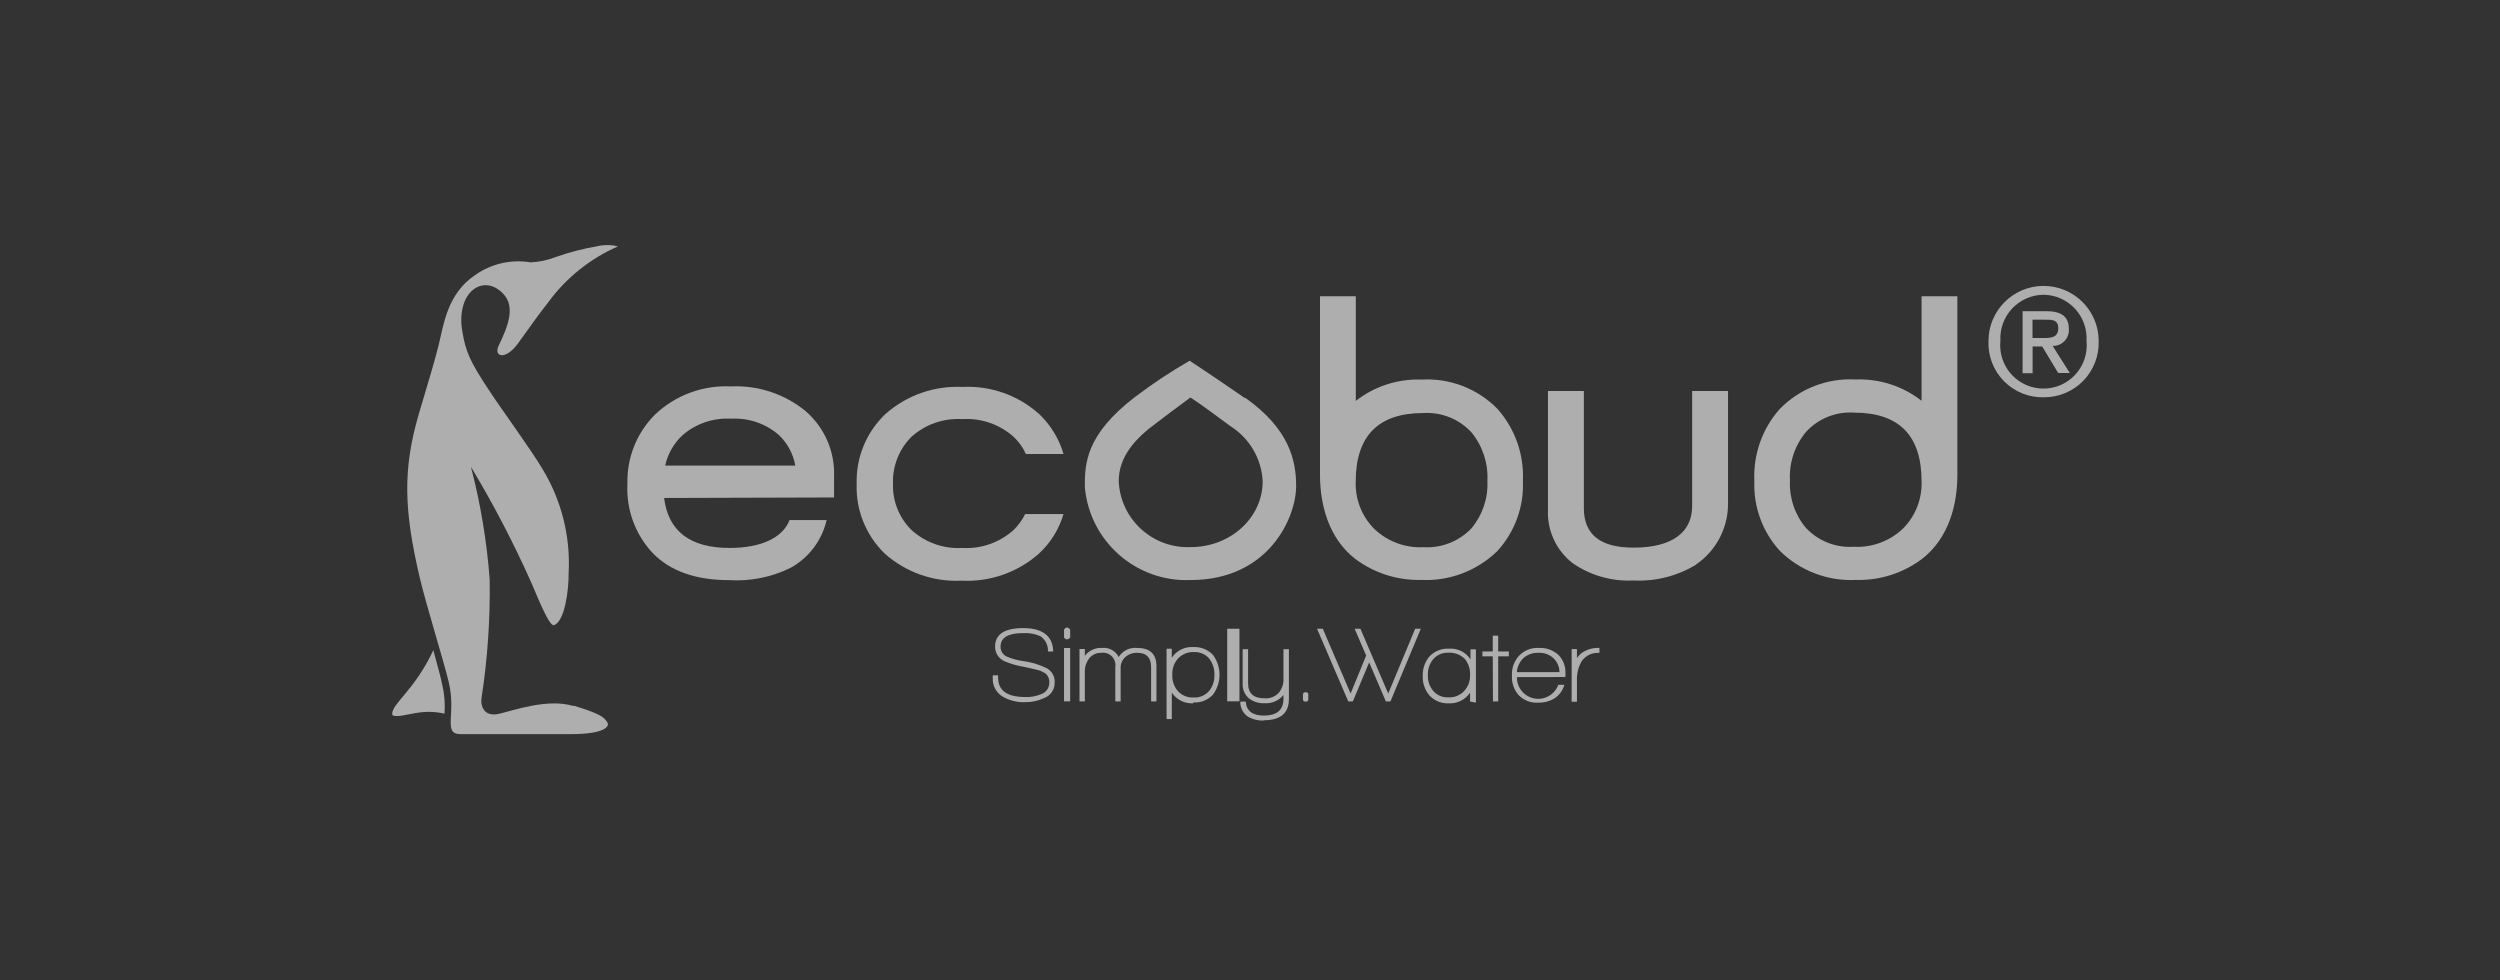 <?xml version="1.0" encoding="UTF-8"?>
<svg width="204px" height="80px" viewBox="0 0 204 80" version="1.1" xmlns="http://www.w3.org/2000/svg" xmlns:xlink="http://www.w3.org/1999/xlink">
    <rect x="0" y="0" width="204" height="80" fill="#333333" stroke="none"/>
    <title>ecobud-Logo</title>
    <g id="Page-1" stroke="none" stroke-width="1" fill="none" fill-rule="evenodd">
        <g id="ecobud-Logo">
            <polygon id="Rectangle-Copy-5" fill="#000000" opacity="0" points="0 0 204 0 204 80 0 80"></polygon>
            <g id="ecobud" opacity="0.602" transform="translate(32, 20)" fill="#FFFFFF" fill-rule="nonzero">
                <g id="LOGO-2" transform="translate(19.13, 2.609)">
                    <path d="M3.061,18.026 C3.4,20.748 5.191,22.104 8.417,22.104 C11.026,22.104 12.765,21.235 13.296,19.826 L16.322,19.826 C15.94,21.495 14.86,22.92 13.357,23.739 C11.806,24.496 10.087,24.837 8.365,24.73 C5.67,24.73 3.591,24.009 2.148,22.539 C0.709,21.016 -0.042,18.97 0.07,16.878 C0.006,14.744 0.835,12.68 2.357,11.183 C4.02,9.625 6.245,8.809 8.522,8.922 C10.73,8.818 12.899,9.537 14.609,10.939 C16.161,12.283 17.016,14.262 16.93,16.313 L16.93,17.983 L3.061,18.026 Z M12.426,12.887 C11.346,11.949 9.941,11.471 8.513,11.557 C7.08,11.475 5.671,11.952 4.583,12.887 C3.859,13.551 3.357,14.423 3.148,15.383 L13.765,15.383 C13.598,14.429 13.129,13.554 12.426,12.887" id="Shape"></path>
                    <path d="M56.583,16.148 L56.583,1.565 L59.504,1.565 L59.504,10.104 C61.034,8.907 62.938,8.291 64.878,8.365 C67.192,8.231 69.451,9.106 71.07,10.765 C72.496,12.372 73.238,14.472 73.139,16.617 C73.235,18.74 72.477,20.813 71.035,22.374 C69.381,23.978 67.136,24.825 64.835,24.713 C62.887,24.761 60.981,24.148 59.426,22.974 C57.287,21.287 56.583,18.583 56.583,16.148 M68.939,12.67 C67.93,11.579 66.483,11.001 65,11.096 C61.339,11.096 59.496,12.965 59.496,16.696 C59.447,18.133 59.995,19.527 61.009,20.548 C62.086,21.577 63.538,22.117 65.026,22.043 C66.493,22.128 67.923,21.566 68.939,20.504 C69.843,19.423 70.309,18.042 70.243,16.635 C70.318,15.197 69.852,13.783 68.939,12.67" id="Shape"></path>
                    <path d="M87.252,23.478 C85.722,24.402 83.95,24.848 82.165,24.757 C80.396,24.848 78.646,24.35 77.191,23.339 C75.857,22.301 75.108,20.68 75.183,18.991 L75.183,9.296 L78.113,9.296 L78.113,18.861 C78.113,21.009 79.452,22.078 82.165,22.078 C85.357,22.078 86.948,20.8 86.948,18.696 L86.948,9.296 L89.878,9.296 L89.878,18.548 C89.865,20.511 88.89,22.344 87.27,23.452" id="Path"></path>
                    <path d="M105.739,22.974 C104.192,24.149 102.29,24.762 100.348,24.713 C98.038,24.834 95.783,23.983 94.13,22.365 C92.692,20.806 91.935,18.737 92.026,16.617 C91.927,14.472 92.67,12.372 94.096,10.765 C95.717,9.103 97.978,8.225 100.296,8.357 C102.236,8.282 104.14,8.899 105.67,10.096 L105.67,1.565 L108.591,1.565 L108.591,16.148 C108.591,18.591 107.887,21.287 105.739,22.974 M94.93,16.6 C94.863,18.008 95.328,19.39 96.235,20.47 C97.242,21.539 98.673,22.103 100.139,22.009 C101.63,22.086 103.087,21.545 104.165,20.513 C105.176,19.491 105.72,18.097 105.67,16.661 C105.67,12.933 103.838,11.067 100.174,11.061 C98.692,10.959 97.245,11.538 96.243,12.635 C95.319,13.743 94.85,15.16 94.93,16.6" id="Shape"></path>
                    <path d="M31.565,20.652 C30.422,21.671 28.92,22.194 27.391,22.104 C25.876,22.193 24.388,21.67 23.261,20.652 C22.24,19.657 21.688,18.277 21.739,16.852 C21.69,15.43 22.231,14.052 23.235,13.043 C24.368,12.019 25.867,11.496 27.391,11.591 C28.93,11.492 30.443,12.015 31.591,13.043 C32.008,13.439 32.345,13.912 32.583,14.435 L35.652,14.435 C35.29,13.19 34.603,12.064 33.661,11.174 C31.95,9.641 29.703,8.847 27.409,8.965 C25.105,8.852 22.848,9.644 21.122,11.174 C19.56,12.656 18.706,14.735 18.774,16.887 C18.698,19.028 19.54,21.1 21.087,22.583 C22.804,24.104 25.049,24.89 27.339,24.774 C29.64,24.892 31.897,24.106 33.626,22.583 C34.586,21.707 35.286,20.585 35.652,19.339 L32.522,19.339 C32.282,19.829 31.958,20.274 31.565,20.652" id="Path"></path>
                    <path d="M50.435,9.861 C47.913,8.122 45.948,6.826 45.948,6.826 C44.4,7.716 42.91,8.703 41.487,9.783 C37.452,12.878 37.391,15.235 37.391,17.096 C37.756,21.54 41.562,24.905 46.017,24.722 C52.409,24.722 54.635,19.609 54.635,17.052 C54.635,14.93 54.052,12.383 50.496,9.861 M46.017,22.035 C42.917,22.162 40.298,19.76 40.157,16.661 C40.157,14.609 41.565,13.13 43.209,11.922 C44.148,11.217 44.609,10.852 46.009,9.826 C47.139,10.565 48.017,11.252 49.296,12.183 C50.841,13.163 51.814,14.833 51.904,16.661 C51.904,19.626 49.296,22.035 46.026,22.035" id="Shape"></path>
                    <path d="M115.652,9.809 C114.431,9.841 113.251,9.365 112.394,8.495 C111.537,7.625 111.079,6.438 111.13,5.217 C111.13,2.735 113.143,0.722 115.626,0.722 C118.109,0.722 120.122,2.735 120.122,5.217 C120.162,6.426 119.708,7.598 118.865,8.465 C118.021,9.331 116.861,9.816 115.652,9.809 Z M115.652,1.443 C114.672,1.444 113.735,1.849 113.063,2.564 C112.391,3.278 112.044,4.239 112.104,5.217 C111.971,6.556 112.61,7.854 113.752,8.565 C114.894,9.276 116.341,9.276 117.483,8.565 C118.625,7.854 119.264,6.556 119.13,5.217 C119.19,4.251 118.852,3.301 118.196,2.589 C117.539,1.877 116.621,1.463 115.652,1.443 Z M114.783,7.843 L113.913,7.843 L113.913,2.783 L115.835,2.783 C117.061,2.783 117.687,3.209 117.687,4.235 C117.714,4.598 117.586,4.957 117.334,5.22 C117.082,5.484 116.73,5.628 116.365,5.617 L117.765,7.826 L116.817,7.826 L115.513,5.661 L114.73,5.661 L114.73,7.826 L114.783,7.843 Z M115.652,4.974 C116.27,4.974 116.826,4.913 116.826,4.174 C116.826,3.435 116.235,3.478 115.73,3.478 L114.722,3.478 L114.722,4.974 L115.652,4.974 Z" id="Shape"></path>
                </g>
                <g id="Layer_4">
                    <path d="M3.365,33.043 C1.843,36.313 0,37.391 0,38.261 C0,38.67 1.539,38.217 2.165,38.148 C2.866,38.047 3.579,38.076 4.27,38.235 C4.332,37.457 4.273,36.673 4.096,35.913 C3.93,35.148 3.826,34.765 3.365,33.078" id="Path"></path>
                    <path d="M14.783,37.609 C12.687,36.965 9.878,37.983 8.696,38.252 C7.513,38.522 7.183,37.626 7.296,36.93 C7.787,33.737 8.008,30.509 7.957,27.278 C7.726,24.174 7.214,21.098 6.426,18.087 C8.257,21.132 9.901,24.285 11.348,27.53 C11.687,28.27 12.8,31.183 13.209,31.009 C14.078,30.713 14.417,28.174 14.4,26.757 C14.562,23.774 13.816,20.812 12.261,18.261 C11.443,16.852 8.643,12.991 8.017,12.017 C6.278,9.409 5.991,8.652 5.713,6.965 C5.217,3.835 7.426,2.287 9.043,3.948 C10.078,5.017 9.487,6.557 8.678,8.235 C8.278,9.104 9.235,9.443 10.278,8.009 C11.322,6.574 11.817,5.835 12.748,4.652 C14.208,2.663 16.167,1.095 18.426,0.104 C17.855,-0.037 17.258,-0.037 16.687,0.104 C15.551,0.297 14.434,0.588 13.348,0.974 C12.692,1.23 11.999,1.377 11.296,1.409 C9.722,1.145 8.107,1.511 6.8,2.426 C4.452,3.974 4.191,6.609 3.783,8.2 C3.374,9.791 3.261,10.113 2.148,13.878 C0.87,18.304 0.948,21.6 2.261,27.174 C2.783,29.383 4.2,33.913 4.617,35.652 C5.252,38.304 4.096,39.904 5.591,39.904 L14.609,39.904 C17.27,39.904 17.765,39.296 17.565,38.957 C17.27,38.47 16.878,38.217 14.791,37.574" id="Path"></path>
                </g>
                <g id="Layer_2_copy" transform="translate(48.696, 30.435)">
                    <path d="M2.983,6.861 C2.356,6.89 1.733,6.746 1.183,6.443 C0.614,6.134 0.275,5.524 0.313,4.878 L0.313,4.67 L0.748,4.67 L0.748,4.843 C0.748,5.922 1.487,6.443 2.983,6.443 C3.421,6.459 3.857,6.379 4.261,6.209 C4.662,6.071 4.931,5.694 4.93,5.27 C4.946,5.017 4.858,4.769 4.687,4.583 C4.487,4.423 4.256,4.307 4.009,4.243 C3.843,4.191 3.426,4.104 2.783,3.965 C2.27,3.876 1.768,3.73 1.287,3.53 C0.807,3.326 0.498,2.852 0.504,2.33 C0.504,1.322 1.27,0.817 2.809,0.817 C4.348,0.817 5.226,1.452 5.243,2.722 L4.817,2.722 C4.846,2.227 4.611,1.754 4.2,1.478 C3.762,1.287 3.286,1.201 2.809,1.226 C1.565,1.226 0.948,1.591 0.948,2.33 C0.94,2.676 1.138,2.994 1.452,3.139 C1.833,3.304 2.234,3.42 2.643,3.487 C3.369,3.567 4.075,3.773 4.73,4.096 C5.158,4.338 5.405,4.806 5.365,5.296 C5.362,5.849 5.015,6.341 4.496,6.53 C4.007,6.761 3.471,6.874 2.93,6.861" id="Path"></path>
                    <path d="M6.37,1.739 C6.255,1.734 6.157,1.663 6.13,1.565 L6.13,0.948 C6.2,0.835 6.27,0.774 6.37,0.774 C6.47,0.774 6.54,0.826 6.63,0.939 L6.63,1.583 C6.575,1.666 6.48,1.723 6.37,1.739 M6.13,2.443 L6.63,2.443 L6.63,6.791 L6.13,6.791 L6.13,2.443 Z" id="Shape"></path>
                    <path d="M13.235,6.8 L13.235,4.009 C13.235,3.235 12.861,2.835 12.113,2.835 C11.75,2.819 11.395,2.944 11.122,3.183 C10.866,3.426 10.729,3.769 10.748,4.122 L10.748,6.8 L10.313,6.8 L10.313,4 C10.363,3.681 10.259,3.358 10.033,3.128 C9.806,2.898 9.485,2.79 9.165,2.835 C8.769,2.821 8.392,3.003 8.157,3.322 C7.926,3.633 7.809,4.013 7.826,4.4 L7.826,6.8 L7.391,6.8 L7.391,2.522 L7.826,2.522 L7.826,3.078 C8.164,2.639 8.699,2.398 9.252,2.435 C9.808,2.384 10.338,2.677 10.591,3.174 C10.91,2.665 11.489,2.379 12.087,2.435 C13.139,2.435 13.67,2.93 13.67,3.93 L13.67,6.8 L13.235,6.8 Z" id="Path"></path>
                    <path d="M16.661,6.957 C15.969,6.992 15.309,6.662 14.922,6.087 L14.922,8.243 L14.496,8.243 L14.496,2.504 L14.922,2.504 L14.922,3.235 C15.305,2.656 15.968,2.324 16.661,2.365 C17.262,2.332 17.849,2.56 18.27,2.991 C19,3.959 19,5.293 18.27,6.261 C17.86,6.693 17.281,6.922 16.687,6.887 M17.974,3.304 C17.663,2.945 17.205,2.749 16.73,2.774 C16.252,2.752 15.787,2.935 15.452,3.278 C15.123,3.634 14.948,4.106 14.965,4.591 C14.933,5.084 15.091,5.57 15.409,5.948 C15.742,6.317 16.226,6.513 16.722,6.478 C17.205,6.503 17.671,6.3 17.983,5.93 C18.274,5.557 18.422,5.091 18.4,4.617 C18.415,4.143 18.265,3.679 17.974,3.304" id="Shape"></path>
                    <rect id="Rectangle" x="19.443" y="0.87" width="1" height="5.922"></rect>
                    <path d="M22.417,8.365 C21.977,8.381 21.541,8.275 21.157,8.061 C20.741,7.786 20.497,7.316 20.513,6.817 L20.957,6.817 C21.009,7.574 21.513,7.957 22.435,7.957 C23.504,7.957 24.035,7.487 24.035,6.583 L24.035,6.27 C23.665,6.736 23.089,6.99 22.496,6.948 C22.037,6.973 21.584,6.834 21.217,6.557 C20.869,6.251 20.68,5.802 20.704,5.339 L20.704,2.539 L21.148,2.539 L21.148,5.33 C21.148,6.148 21.6,6.548 22.496,6.548 C22.934,6.58 23.363,6.41 23.661,6.087 C23.933,5.745 24.066,5.314 24.035,4.878 L24.035,2.539 L24.478,2.539 L24.478,6.6 C24.478,7.774 23.783,8.339 22.417,8.339" id="Path"></path>
                    <path d="M25.852,6.817 C25.704,6.817 25.626,6.757 25.626,6.635 L25.626,6.226 C25.626,6.113 25.704,6.052 25.852,6.052 C26,6.052 26.061,6.113 26.061,6.226 L26.061,6.635 C26.061,6.757 25.991,6.817 25.852,6.817" id="Path"></path>
                    <polygon id="Path" points="32.765 6.8 32.391 6.8 31.026 3.617 29.696 6.8 29.322 6.8 26.774 0.87 27.243 0.87 29.513 6.157 30.783 3.061 29.843 0.87 30.313 0.87 32.583 6.157 34.783 0.87 35.243 0.87"></polygon>
                    <path d="M39.261,6.809 L39.261,6.087 C38.875,6.663 38.214,6.994 37.522,6.957 C36.924,6.984 36.344,6.745 35.939,6.304 C35.57,5.865 35.377,5.304 35.4,4.73 C35.377,4.147 35.572,3.577 35.948,3.13 C36.364,2.692 36.953,2.46 37.557,2.496 C38.251,2.449 38.916,2.782 39.296,3.365 L39.296,2.548 L39.739,2.548 L39.739,6.896 L39.261,6.809 Z M38.826,3.33 C38.475,2.98 37.991,2.797 37.496,2.826 C37.022,2.803 36.563,2.998 36.252,3.357 C35.956,3.722 35.802,4.182 35.817,4.652 C35.797,5.12 35.952,5.579 36.252,5.939 C36.562,6.299 37.021,6.495 37.496,6.47 C37.981,6.496 38.452,6.304 38.783,5.948 C39.107,5.596 39.279,5.13 39.261,4.652 C39.288,4.173 39.133,3.7 38.826,3.33" id="Shape"></path>
                    <polygon id="Path" points="41.557 3.122 41.557 6.8 41.13 6.8 41.113 3.122 40.27 3.122 40.27 2.722 41.113 2.722 41.113 1.435 41.557 1.435 41.557 2.722 42.426 2.722 42.426 3.122"></polygon>
                    <path d="M43.087,4.817 C43.071,5.668 43.672,6.406 44.508,6.561 C45.345,6.716 46.171,6.243 46.461,5.443 L46.957,5.443 C46.826,5.924 46.515,6.336 46.087,6.591 C45.7,6.809 45.261,6.917 44.817,6.904 C44.214,6.941 43.625,6.709 43.209,6.27 C42.831,5.825 42.641,5.251 42.678,4.67 C42.651,4.071 42.867,3.488 43.278,3.052 C43.694,2.63 44.269,2.406 44.861,2.435 C45.446,2.405 46.02,2.605 46.461,2.991 C46.859,3.391 47.07,3.941 47.043,4.504 L47.043,4.809 L43.087,4.817 Z M44.826,2.835 C44.384,2.818 43.951,2.97 43.617,3.261 C43.305,3.566 43.114,3.974 43.078,4.409 L46.557,4.409 C46.553,3.973 46.37,3.558 46.052,3.261 C45.726,2.968 45.298,2.815 44.861,2.835" id="Shape"></path>
                    <path d="M48.357,3.539 C48.091,4.011 47.962,4.546 47.983,5.087 L47.983,6.826 L47.548,6.826 L47.548,2.53 L47.983,2.53 L47.983,3.252 C48.078,3.123 48.186,3.004 48.304,2.896 C48.739,2.569 49.275,2.406 49.817,2.435 L49.817,2.843 C49.24,2.792 48.68,3.059 48.357,3.539" id="Path"></path>
                </g>
            </g>
        </g>
    </g>
</svg>